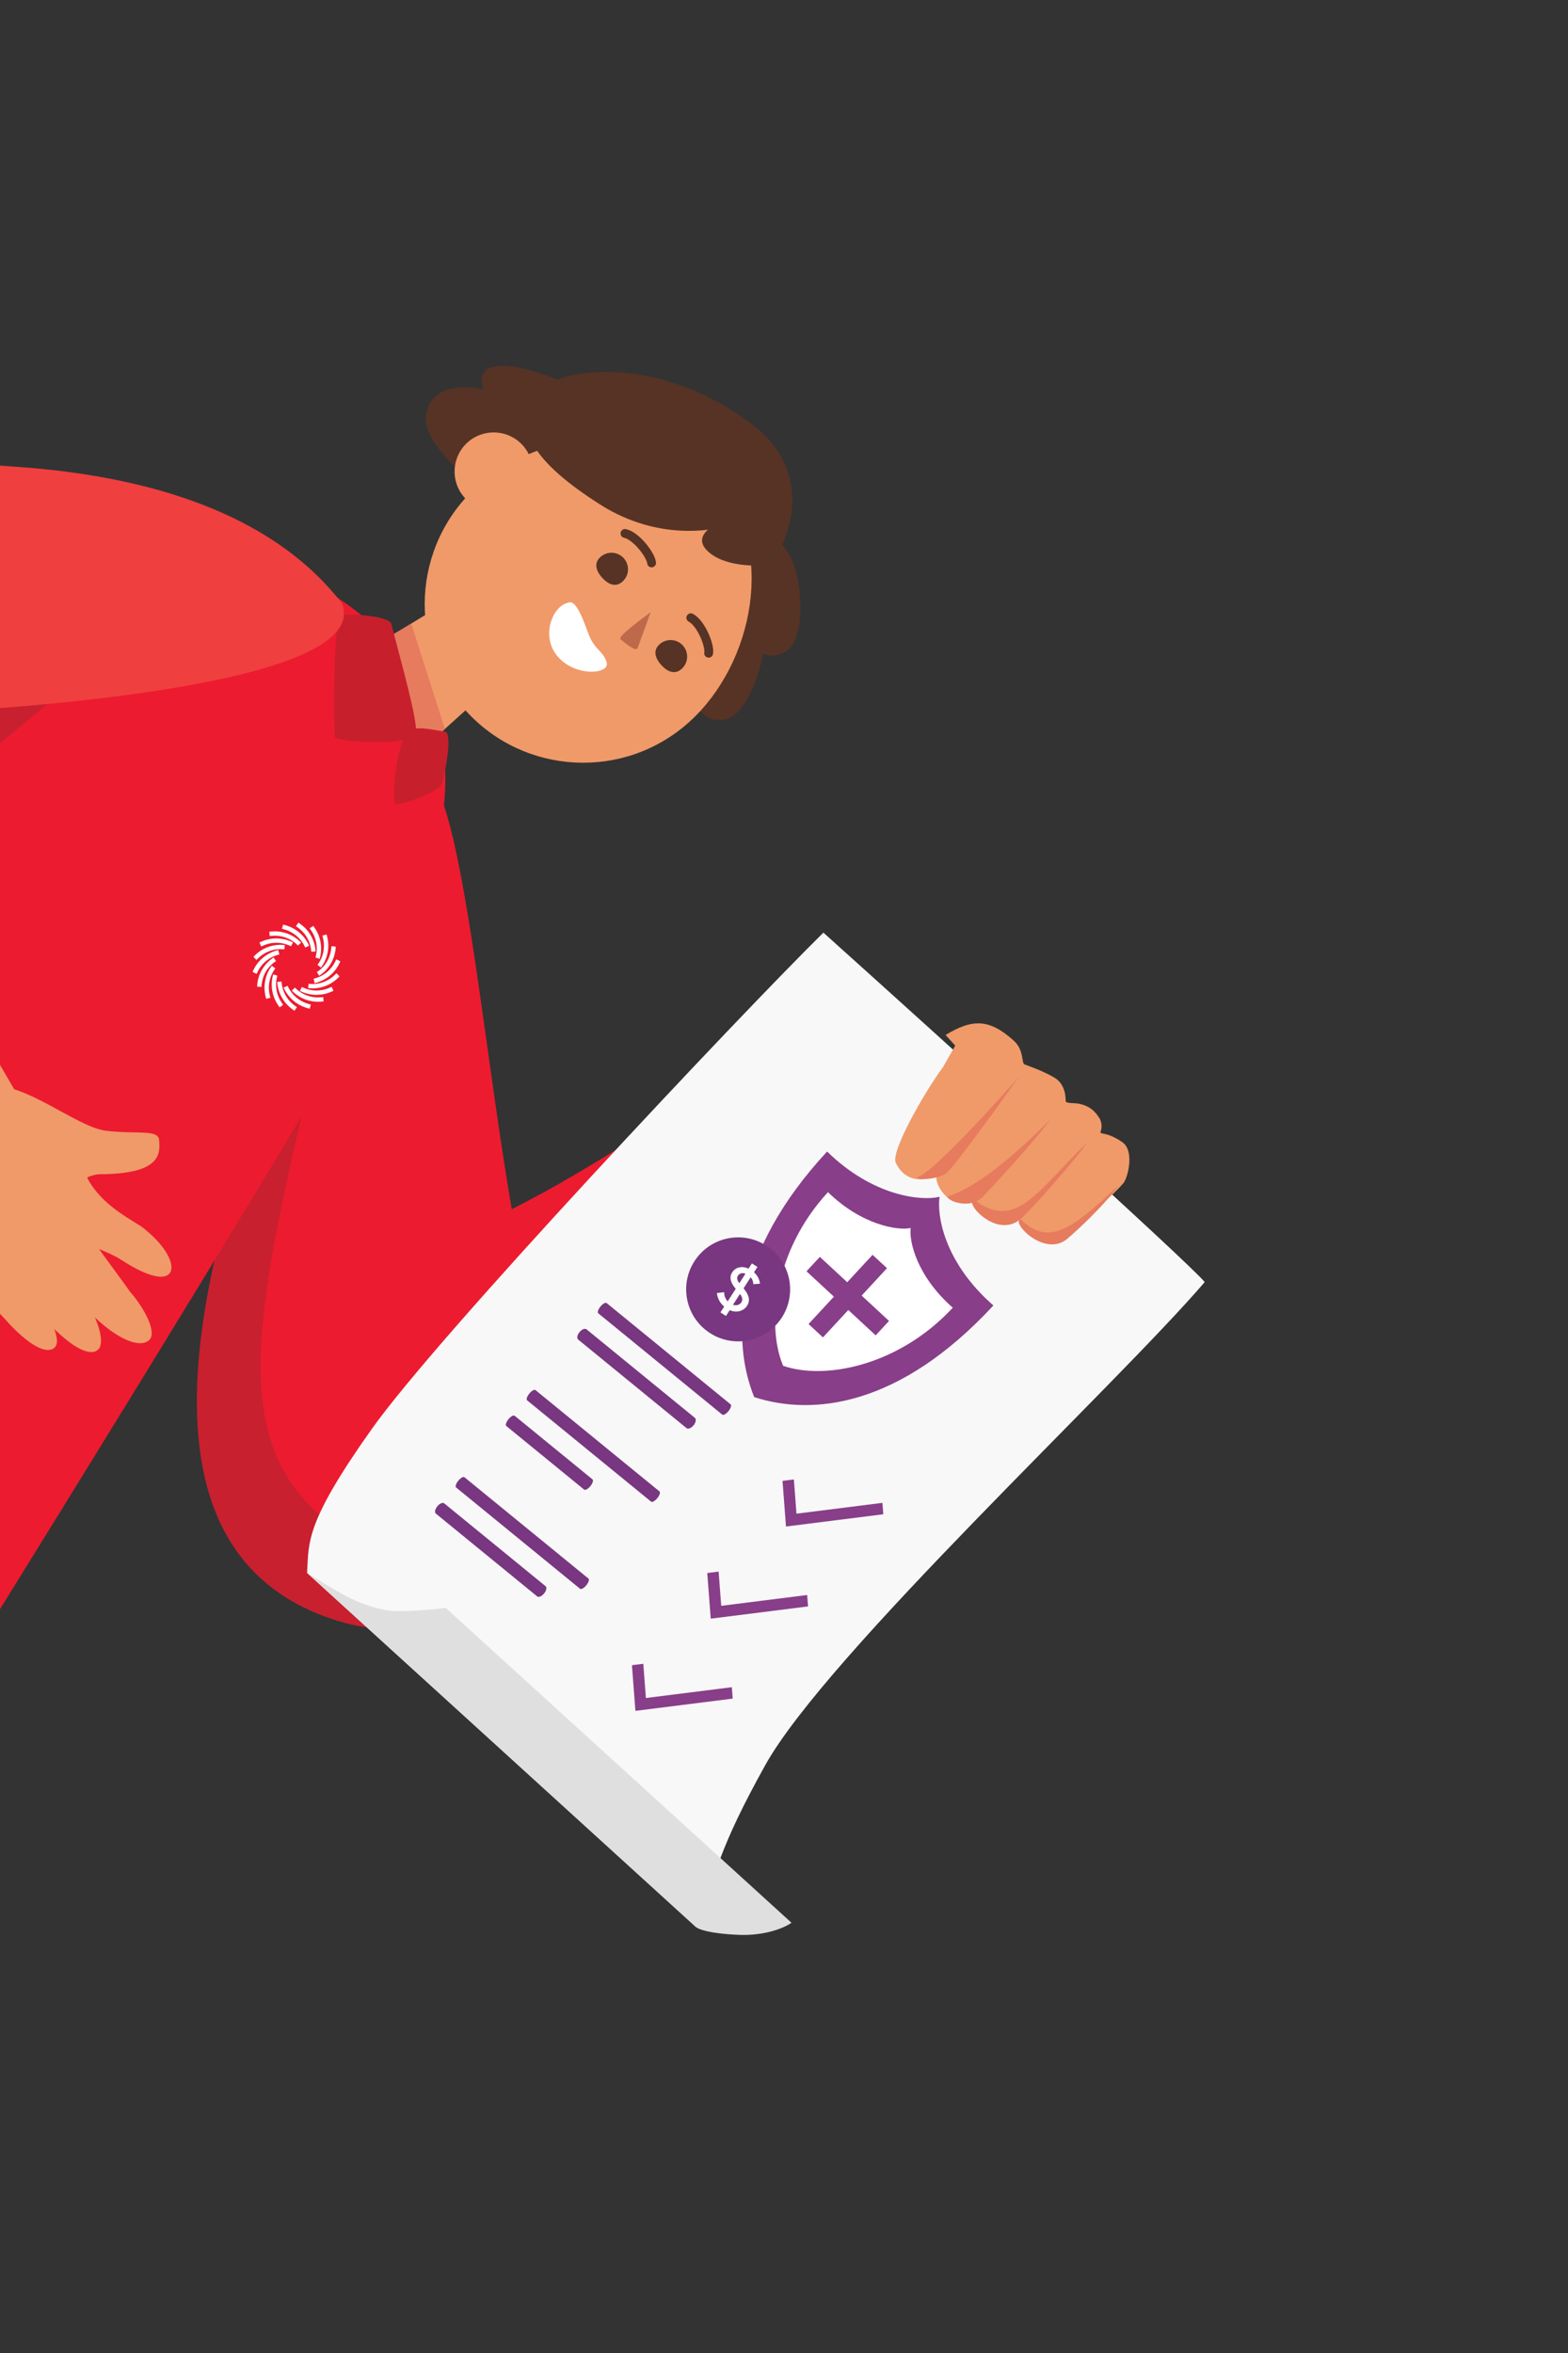 <svg width="400" height="600" viewBox="0 0 400 600" fill="none" xmlns="http://www.w3.org/2000/svg">
<rect x="0" y="0" width="400" height="600" fill="#333333" stroke="none"/>
<g clip-path="url(#clip0_6531_83681)">
<path d="M245.058 328.33C237.874 306.939 228.645 290.263 212.582 275.135C172.994 252.107 174.698 322.793 175.778 336.549C176.858 350.306 240.756 372.601 245.67 368.474C250.583 364.348 253.951 354.81 245.058 328.33Z" fill="#C8202F"/>
<path d="M250.536 282.726L166.314 312.658L187.972 353.44L263.563 317.281L250.536 282.726Z" fill="#F09A69"/>
<path d="M224.26 335.861L189.379 353.406L175.313 309.74L218.385 293.998L224.26 335.861Z" fill="#E77B5E"/>
<path d="M71.359 282.626C86.769 208.498 90.03 209.558 104.535 197.181C119.041 184.805 123.821 291.171 136.455 335.984C156.573 407.347 90.072 427.025 71.74 398.668C37.199 345.236 61.153 331.72 71.359 282.626Z" fill="#ED1B2F"/>
<path d="M142.099 302.157C120.594 314.38 90.835 325.884 76.409 342.853C25.7 387.909 73.132 405.153 103.741 405.914C166.189 407.467 254.941 371.15 245.422 367.642C226.654 360.725 189.413 352.408 194.182 271.994C194.453 267.432 170.306 286.124 142.099 302.157Z" fill="#ED1B2F"/>
<path d="M92.784 393.989C49.174 369.987 67.751 328.531 91.624 221.963C34.455 342.371 39.648 400.306 87.809 413.797C115.512 421.558 171.022 399.167 201.354 389.513C182.883 389.127 125.641 412.073 92.784 393.989Z" fill="#C8202F"/>
<path d="M210.05 237.815C238.787 263.619 303.21 321.903 307.327 326.918C284.67 353.352 210.935 421.861 195.227 450.087C183.185 471.725 182.921 477.123 177.595 491.429L78.338 401.092C78.805 393.223 77.723 388.501 94.851 364.367C111.979 340.233 188.778 258.775 210.05 237.815Z" fill="#F8F8F8"/>
<path d="M99.098 410.677C90.919 409.437 85.032 405.113 78.347 401.097L177.603 491.434C178.169 491.948 181.09 493.056 188.251 493.369C195.411 493.681 200.341 491.447 201.91 490.29L113.682 409.991C111.264 410.375 102.369 411.172 99.098 410.677Z" fill="#DFDFDF"/>
<path fill-rule="evenodd" clip-rule="evenodd" d="M239.687 305.182C238.978 309.772 240.712 321.76 253.412 332.889C229.377 358.853 207.231 361.066 192.407 356.257L192.4 356.264C186.684 342.063 186.954 319.6 210.994 293.63C222.799 305.186 235.194 306.278 239.676 305.18L239.69 305.165C239.689 305.169 239.689 305.173 239.688 305.177C239.69 305.176 239.691 305.176 239.693 305.175L239.687 305.182Z" fill="#883E89"/>
<path fill-rule="evenodd" clip-rule="evenodd" d="M232.311 313.137C231.892 316.386 233.748 325.279 243.053 333.457C229.396 348.21 210.476 351.991 199.784 348.275L199.782 348.278C195.417 338.057 197.563 318.746 211.221 303.992C219.894 312.456 229.131 313.833 232.308 313.136L232.312 313.132C232.312 313.133 232.312 313.135 232.312 313.136C232.312 313.136 232.313 313.135 232.313 313.135L232.311 313.137Z" fill="white"/>
<path fill-rule="evenodd" clip-rule="evenodd" d="M216.129 326.962L222.596 319.977L226.272 323.38L219.806 330.366L226.791 336.832L223.388 340.509L216.402 334.042L209.936 341.028L206.259 337.624L212.726 330.639L205.74 324.172L209.144 320.496L216.129 326.962Z" fill="#883E89"/>
<path d="M199.459 335.945C195.501 342.107 187.298 343.894 181.136 339.936C174.974 335.979 173.187 327.775 177.145 321.613C181.102 315.451 189.306 313.664 195.468 317.622C201.63 321.58 203.417 329.783 199.459 335.945Z" fill="#783780"/>
<path d="M190.575 332.966C191.671 331.261 190.666 329.733 189.684 328.514L191.498 325.689C191.945 326.197 192.157 326.811 192.163 327.459L193.882 327.331C193.726 326.256 193.315 325.293 192.343 324.43L193.221 323.064L191.815 322.161L190.954 323.501C189.285 322.723 187.627 323.129 186.791 324.431C185.779 326.006 186.727 327.479 187.686 328.647L185.638 331.836C185.031 331.207 184.734 330.409 184.736 329.491L182.873 329.729C183.049 331 183.563 332.176 184.743 333.173L183.79 334.657L185.195 335.56L186.149 334.076C187.969 334.877 189.739 334.268 190.575 332.966ZM189.144 332.046C188.709 332.723 187.898 333.012 186.984 332.718L188.764 329.946C189.287 330.649 189.587 331.356 189.144 332.046ZM188.234 325.303C188.627 324.691 189.353 324.477 190.169 324.781L188.606 327.215C188.114 326.55 187.833 325.928 188.234 325.303Z" fill="white"/>
<path d="M228.507 296.477C227.199 293.702 235.57 278.888 240.582 272.065L243.681 266.621L241.225 263.908C248.12 259.731 252.429 259.757 258.669 265.416C261.254 267.76 260.562 271.078 261.353 271.411C262.145 271.744 265.894 272.973 268.926 274.755C271.958 276.536 271.809 280.013 271.872 280.798C271.922 281.425 274.139 281.193 275.387 281.467C279.176 282.297 280.124 284.828 280.585 285.275C281.644 287.798 280.346 288.714 280.874 288.936C281.402 289.158 283.032 289.024 286.241 291.195C289.45 293.365 287.785 299.934 286.72 301.509C285.654 303.083 273.187 315.003 268.194 316.715C263.708 316.733 260.235 313.365 260.334 310.88C259.915 310.957 257.475 313.489 253.35 311.755C249.371 310.08 249.104 306.746 248.029 305.704C242.894 309.261 238.28 302.219 238.951 299.976C233.323 301.905 230.143 299.947 228.507 296.477Z" fill="#F09A69"/>
<path d="M241.44 299.105C239.037 301.144 231.962 300.836 234.456 299.979C236.954 299.124 246.47 289.783 260.003 274.507C256.155 279.878 243.842 297.066 241.44 299.105Z" fill="#E77B5E"/>
<path d="M250.893 304.993C247.002 309.075 240.559 305.495 241.919 305.029C244.417 304.174 251.906 301.606 267.936 285.474C264.088 290.845 253.05 302.731 250.893 304.993Z" fill="#E77B5E"/>
<path d="M260.336 310.867C254.317 315.975 245.894 306.696 248.388 305.839C259.314 314.25 264.851 303.235 277.379 291.349C273.531 296.72 262.739 308.828 260.336 310.867Z" fill="#E77B5E"/>
<path d="M272.265 315.887C266.528 320.757 257.827 311.717 260.322 310.86C267.268 317.597 272.772 314.193 285.292 302.304C281.444 307.675 274.668 313.847 272.265 315.887Z" fill="#E77B5E"/>
<path fill-rule="evenodd" clip-rule="evenodd" d="M203.181 385.978L202.518 377.246L199.622 377.611L200.506 389.253L225.329 386.127L225.108 383.217L203.181 385.978Z" fill="#883E89"/>
<path fill-rule="evenodd" clip-rule="evenodd" d="M183.984 409.476L183.321 400.744L180.425 401.109L181.309 412.751L206.131 409.625L205.91 406.715L183.984 409.476Z" fill="#883E89"/>
<path fill-rule="evenodd" clip-rule="evenodd" d="M164.769 432.983L164.106 424.252L161.21 424.617L162.094 436.258L186.916 433.133L186.695 430.223L164.769 432.983Z" fill="#883E89"/>
<path fill-rule="evenodd" clip-rule="evenodd" d="M147.834 339.686C148.422 338.965 149.226 338.646 149.628 338.974L177.27 361.552C177.671 361.88 177.519 362.732 176.93 363.452C176.342 364.173 175.538 364.492 175.136 364.164L147.494 341.586C147.093 341.258 147.245 340.407 147.834 339.686Z" fill="#783780"/>
<path fill-rule="evenodd" clip-rule="evenodd" d="M129.707 361.893C130.295 361.172 131.007 360.778 131.296 361.014L151.149 377.23C151.437 377.465 151.193 378.242 150.605 378.963C150.016 379.684 149.304 380.077 149.015 379.842L129.162 363.626C128.874 363.39 129.118 362.614 129.707 361.893Z" fill="#783780"/>
<path fill-rule="evenodd" clip-rule="evenodd" d="M111.568 384.093C112.157 383.372 112.94 383.036 113.315 383.343L139.178 404.468C139.554 404.775 139.381 405.609 138.792 406.33C138.203 407.051 137.42 407.387 137.044 407.08L111.182 385.955C110.806 385.648 110.979 384.814 111.568 384.093Z" fill="#783780"/>
<path fill-rule="evenodd" clip-rule="evenodd" d="M153.177 333.162C153.766 332.441 154.472 332.042 154.754 332.272L186.388 358.11C186.669 358.34 186.419 359.112 185.83 359.833C185.241 360.554 184.535 360.952 184.254 360.723L152.62 334.884C152.339 334.654 152.588 333.883 153.177 333.162Z" fill="#783780"/>
<path fill-rule="evenodd" clip-rule="evenodd" d="M135.027 355.356C135.616 354.635 136.322 354.236 136.603 354.466L168.237 380.305C168.519 380.534 168.269 381.306 167.68 382.027C167.091 382.748 166.385 383.147 166.104 382.917L134.47 357.078C134.188 356.848 134.438 356.077 135.027 355.356Z" fill="#783780"/>
<path fill-rule="evenodd" clip-rule="evenodd" d="M116.908 377.575C117.497 376.854 118.203 376.455 118.484 376.685L150.118 402.524C150.399 402.753 150.15 403.525 149.561 404.246C148.972 404.967 148.266 405.365 147.984 405.136L116.35 379.297C116.069 379.067 116.319 378.296 116.908 377.575Z" fill="#783780"/>
<circle r="42.83" transform="matrix(0.67 0.742 0.742 -0.67 -57.876 540.338)" fill="#222361"/>
<circle r="43.081" transform="matrix(0.969 -0.249 -0.249 -0.969 -48.458 530.978)" fill="#29348F"/>
<path d="M-133.91 405.144L-90.543 540.357L-7.094 518.906L-34.308 379.541L-133.91 405.144Z" fill="#29348F"/>
<path d="M-134.498 389.958C-136.299 370.239 -117.566 348.187 -106.596 344.258C-95.709 338.155 -85.673 337.163 -80.742 338.84L-31.308 399.242C-46.269 384.57 -58.365 364.749 -66.266 371.886C-74.168 379.024 -67.767 480.856 -71.771 533.156L-179.692 643.448L-200.085 620.871L-97.944 518.363C-110.159 484.984 -131.903 418.361 -134.498 389.958Z" fill="#222361"/>
<path d="M0.674 163.181C51.659 136.386 74.311 138.583 100.111 163.99C120.584 186.656 115.737 214.823 99.08 246.484C85.754 271.812 16.373 384.125 -16.652 437.115C-25.374 431.273 -50.413 411.573 -80.801 379.509C-111.188 347.446 -148.996 289.939 -164.102 265.193C-126.172 240.121 -40.114 184.617 0.674 163.181Z" fill="#ED1B2F"/>
<path d="M-94.013 303.826C-83.904 252.455 15.809 174.569 58.68 144.163C18.016 140.972 -99.035 222.105 -163.779 265.259C-152.837 282.108 -140.926 302.003 -122.557 327.47C-107.861 347.843 -87.635 373.629 -70.146 390.624C-87.635 362.58 -100.325 335.903 -94.013 303.826Z" fill="#C8202F"/>
<path d="M92.943 166.302L122.126 148.496L131.346 169.752L106.417 192.269L92.943 166.302Z" fill="#F09A69"/>
<path d="M113.485 185.884L108.166 191.045L93.729 165.591L104.923 159.043L113.485 185.884Z" fill="#E77B5E"/>
<path d="M106.057 187.015C106.791 184.355 102.064 167.878 99.827 159.087C99.315 157.055 89.074 156.375 86.991 156.831C84.908 157.287 85.117 186.325 85.415 187.838C85.712 189.352 105.139 190.339 106.057 187.015Z" fill="#C81F2D"/>
<path d="M104.887 185.889C107.607 185.428 109.566 185.939 113.588 186.584C115.559 187.299 113.392 197.81 112.727 199.836C112.063 201.863 102.436 205.443 100.961 204.994C99.486 204.544 101.487 186.465 104.887 185.889Z" fill="#C81F2D"/>
<path fill-rule="evenodd" clip-rule="evenodd" d="M65.735 247.716L65.446 248.303L64.451 247.813L64.74 247.227C65.967 244.732 68.252 242.922 70.966 242.295L71.218 243.373C68.828 243.925 66.816 245.519 65.735 247.716Z" fill="white"/>
<path fill-rule="evenodd" clip-rule="evenodd" d="M85.517 245.243L85.806 244.656L86.801 245.146L86.513 245.732C85.286 248.227 83 250.037 80.287 250.664L80.034 249.587C82.424 249.034 84.437 247.44 85.517 245.243Z" fill="white"/>
<path fill-rule="evenodd" clip-rule="evenodd" d="M65.882 244.326L65.415 244.777L64.643 243.982L65.11 243.53C67.112 241.594 69.882 240.66 72.654 240.987L72.527 242.085C70.085 241.798 67.646 242.62 65.882 244.326Z" fill="white"/>
<path fill-rule="evenodd" clip-rule="evenodd" d="M85.376 248.627L85.843 248.175L86.616 248.97L86.149 249.422C84.147 251.358 81.377 252.292 78.604 251.965L78.731 250.867C81.174 251.154 83.613 250.332 85.376 248.627Z" fill="white"/>
<path fill-rule="evenodd" clip-rule="evenodd" d="M67.222 241.087L66.627 241.348L66.18 240.335L66.775 240.074C69.329 238.957 72.254 239.046 74.742 240.315L74.239 241.3C72.048 240.182 69.472 240.104 67.222 241.087Z" fill="white"/>
<path fill-rule="evenodd" clip-rule="evenodd" d="M84.025 251.891L84.621 251.63L85.068 252.644L84.472 252.905C81.918 254.022 78.994 253.933 76.506 252.663L77.009 251.678C79.2 252.797 81.776 252.875 84.025 251.891Z" fill="white"/>
<path fill-rule="evenodd" clip-rule="evenodd" d="M69.443 238.63L68.794 238.682L68.702 237.579L69.351 237.527C72.132 237.303 74.871 238.338 76.81 240.347L76.012 241.113C74.305 239.344 71.893 238.432 69.443 238.63Z" fill="white"/>
<path fill-rule="evenodd" clip-rule="evenodd" d="M81.806 254.31L82.455 254.258L82.547 255.361L81.898 255.413C79.116 255.637 76.378 254.602 74.439 252.593L75.237 251.826C76.944 253.596 79.356 254.507 81.806 254.31Z" fill="white"/>
<path fill-rule="evenodd" clip-rule="evenodd" d="M72.553 237.001L71.926 236.824L72.225 235.76L72.852 235.936C75.54 236.692 77.748 238.613 78.867 241.168L77.852 241.609C76.866 239.359 74.921 237.667 72.553 237.001Z" fill="white"/>
<path fill-rule="evenodd" clip-rule="evenodd" d="M78.671 255.984L79.299 256.161L79 257.226L78.373 257.049C75.685 256.293 73.477 254.372 72.358 251.817L73.373 251.376C74.359 253.626 76.304 255.318 78.671 255.984Z" fill="white"/>
<path fill-rule="evenodd" clip-rule="evenodd" d="M76.015 236.54L75.486 236.16L76.133 235.263L76.662 235.644C78.928 237.275 80.344 239.834 80.516 242.615L79.41 242.681C79.258 240.231 78.011 237.977 76.015 236.54Z" fill="white"/>
<path fill-rule="evenodd" clip-rule="evenodd" d="M75.225 256.454L75.754 256.835L75.107 257.732L74.578 257.351C72.311 255.72 70.896 253.16 70.724 250.38L71.83 250.314C71.982 252.763 73.228 255.018 75.225 256.454Z" fill="white"/>
<path fill-rule="evenodd" clip-rule="evenodd" d="M79.367 237.253L78.998 236.716L79.912 236.092L80.28 236.628C81.862 238.928 82.326 241.812 81.545 244.485L80.481 244.172C81.169 241.819 80.76 239.278 79.367 237.253Z" fill="white"/>
<path fill-rule="evenodd" clip-rule="evenodd" d="M71.871 255.7L72.24 256.236L71.327 256.861L70.958 256.324C69.376 254.025 68.912 251.141 69.693 248.468L70.757 248.78C70.07 251.134 70.478 253.675 71.871 255.7Z" fill="white"/>
<path fill-rule="evenodd" clip-rule="evenodd" d="M82.401 239.19L82.246 238.558L83.323 238.297L83.478 238.929C84.144 241.636 83.556 244.495 81.877 246.717L80.992 246.049C82.47 244.092 82.988 241.574 82.401 239.19Z" fill="white"/>
<path fill-rule="evenodd" clip-rule="evenodd" d="M68.823 253.802L68.978 254.434L67.902 254.695L67.747 254.063C67.081 251.356 67.669 248.497 69.347 246.275L70.233 246.943C68.755 248.9 68.237 251.418 68.823 253.802Z" fill="white"/>
<path fill-rule="evenodd" clip-rule="evenodd" d="M84.494 241.92L84.563 241.274L85.665 241.394L85.596 242.04C85.299 244.809 83.771 247.296 81.433 248.812L80.828 247.884C82.886 246.548 84.232 244.359 84.494 241.92Z" fill="white"/>
<path fill-rule="evenodd" clip-rule="evenodd" d="M66.745 251.036L66.675 251.682L65.573 251.561L65.642 250.915C65.939 248.146 67.468 245.66 69.805 244.143L70.411 245.071C68.352 246.407 67.006 248.597 66.745 251.036Z" fill="white"/>
<path fill-rule="evenodd" clip-rule="evenodd" d="M65.735 247.716L65.446 248.303L64.451 247.813L64.74 247.227C65.967 244.732 68.252 242.922 70.966 242.295L71.218 243.373C68.828 243.925 66.816 245.519 65.735 247.716Z" fill="white"/>
<path fill-rule="evenodd" clip-rule="evenodd" d="M85.517 245.243L85.806 244.656L86.801 245.146L86.513 245.732C85.286 248.227 83 250.037 80.287 250.664L80.034 249.587C82.424 249.034 84.437 247.44 85.517 245.243Z" fill="white"/>
<path d="M122.888 96.899C122.964 88.725 143.874 96.389 149.767 100.849C152.448 102.619 155.743 107.468 148.641 111.647C141.538 115.827 122.812 105.072 122.888 96.899Z" fill="#563325"/>
<path d="M108.613 106.111C110.676 92.268 133.556 101.413 139.403 105.826C142.064 107.576 150.88 120.029 134.626 127.466C127.149 130.887 107.414 114.156 108.613 106.111Z" fill="#563325"/>
<path d="M191.409 107.849C208.539 120.571 200.916 138.027 197.017 143.444C187.65 158.498 133.247 126.464 130.258 117.113C127.269 107.762 134.587 100.444 141.567 97.096C148.547 93.747 169.996 91.946 191.409 107.849Z" fill="#563325"/>
<path d="M201.029 165.703C191.898 172.504 184.021 154.024 183.199 148.104C182.677 145.558 184.768 133.282 198.363 138.367C204.617 140.706 206.336 161.751 201.029 165.703Z" fill="#563325"/>
<path d="M185.471 183.339C174.465 186.254 174.029 166.17 175.469 160.369C175.932 157.812 182.441 147.196 193.168 156.974C198.102 161.472 191.867 181.645 185.471 183.339Z" fill="#563325"/>
<path d="M175.865 184.068C159.297 199.033 133.735 197.733 118.77 181.166C103.805 164.598 105.104 139.035 121.672 124.07C138.24 109.105 168.061 106.558 183.026 123.126C197.991 139.693 192.433 169.103 175.865 184.068Z" fill="#F09A69"/>
<circle r="9.981" transform="matrix(-0.67 -0.742 -0.742 0.67 125.941 120.24)" fill="#F09A69"/>
<path d="M142.289 167.433C137.777 162.186 141.035 154.468 144.896 153.708C147.028 152.544 149.026 158.846 150.217 161.863C151.804 165.886 153.836 165.87 154.757 168.904C155.678 171.937 146.801 172.68 142.289 167.433Z" fill="white"/>
<path d="M158.314 163.018C157.504 162.343 162.675 158.624 165.99 156.084C165.017 158.783 162.988 164.39 162.658 165.233C162.246 166.288 159.757 164.222 158.314 163.018Z" fill="#BF694B"/>
<path d="M166.218 143.541C166.077 141.622 162.363 136.655 159.432 136.028" stroke="#563325" stroke-width="2.261" stroke-linecap="round"/>
<path d="M180.779 166.568C181.151 164.681 178.887 158.906 176.227 157.525" stroke="#563325" stroke-width="2.261" stroke-linecap="round"/>
<path d="M153.16 142.037C151.431 143.599 152.047 145.588 153.608 147.317C155.17 149.046 157.086 149.86 158.815 148.298C160.544 146.737 160.679 144.069 159.118 142.34C157.556 140.611 154.889 140.476 153.16 142.037Z" fill="#563325"/>
<path d="M168.244 164.299C166.515 165.861 167.131 167.85 168.692 169.579C170.254 171.307 172.17 172.122 173.899 170.56C175.628 168.998 175.763 166.331 174.202 164.602C172.64 162.873 169.973 162.738 168.244 164.299Z" fill="#563325"/>
<path d="M180.343 140.351C184.524 144.578 193.193 144.509 197.005 143.946C198.641 139.967 190.736 130.964 189.294 131.129C187.852 131.295 175.116 135.068 180.343 140.351Z" fill="#563325"/>
<path d="M153.313 128.784C167.667 137.829 182.075 135.622 187.485 133.388C201.562 122.038 142.236 99.907 136.989 104.419C131.742 108.931 135.37 117.478 153.313 128.784Z" fill="#563325"/>
<path d="M5.376 280.765L-17.491 241.533L-44.367 262.141L-18.112 295.782L5.376 280.765Z" fill="#F09A69"/>
<path d="M-9.186 281.306C-2.665 275.115 13.408 295.889 16.835 299.524C20.263 303.159 22.291 306.521 22.214 310.289C22.054 318.179 11.831 328.327 5.768 331.318C0.917 333.71 1.334 334.896 -1.024 332.987C-3.162 330.637 -22.974 315.259 -19.087 293.976C-18.251 289.396 -17.337 289.046 -9.186 281.306Z" fill="#F09A69"/>
<path d="M30.929 321.254C37.851 325.769 42.228 326.527 43.422 324.473C44.616 322.42 42.371 317.851 37.101 313.592C34.901 311.288 21.131 306.164 20.443 293.585C14.434 289.487 6.438 291.03 6.242 300.698C6.047 310.366 9.728 311.293 13.935 314.224C18.935 316.105 27.401 318.954 30.929 321.254Z" fill="#F09A69"/>
<path d="M24.335 336.05C31.256 342.571 36.442 343.628 38.212 341.545C39.982 339.463 36.673 333.328 33.079 329.268C31.057 326.211 22.758 315.68 18.886 308.706C16.878 306.92 10.209 301.719 5.821 305.554C0.337 310.348 3.064 316.422 4.567 318.335C12.166 328.456 20.808 332.728 24.335 336.05Z" fill="#F09A69"/>
<path d="M12.033 337.03C18.526 343.978 23.208 346.029 25.106 344.063C27.005 342.097 24.52 335.098 21.192 330.817C19.368 327.637 14.112 319.599 12.174 317.297C9.743 315.026 3.096 310.766 -1.429 313.423C-5.951 316.077 -5.102 323.641 -2.728 325.996C2.34 329.474 8.725 333.489 12.033 337.03Z" fill="#F09A69"/>
<path d="M1.106 336.182C7.403 343.308 12.026 345.488 13.979 343.576C15.932 341.663 12.279 334.752 9.071 330.38C7.336 327.151 5.508 321.461 3.635 319.106C0.293 314.91 -2.289 313.767 -6.661 315.004C-11.032 316.242 -10.781 319.681 -10.177 323.331C-4.319 332.667 -2.103 332.552 1.106 336.182Z" fill="#F09A69"/>
<path d="M27.195 288.362C19.285 287.463 6.165 275.329 -4.082 276.866C-21.731 283.932 0.461 304.51 5.12 303.811C17.559 304.168 21.597 299.432 25.424 299.421C40.787 299.378 40.992 294.425 40.569 290.603C40.277 287.966 34.964 289.245 27.195 288.362Z" fill="#F09A69"/>
<path d="M4.126 119.021C42.424 121.687 71.1 133.017 87.192 153.794C97.335 178.747 -36.441 184.162 -69.659 182.65C-122.556 180.241 -128.447 130.777 -105.103 124.727C-61.117 113.327 -41.653 115.833 4.126 119.021Z" fill="#F03F3F"/>
<path d="M-20.463 212.707C-28.462 198.742 -45.966 167.696 -53.718 153.919C-74.297 112.471 -113.243 121.909 -125.888 139.749C-138.533 157.59 -90.218 277.797 -71.42 291.891C-64.243 297.273 -4.531 261.886 -1.75 256.562C2.834 247.785 -10.465 230.164 -20.463 212.707Z" fill="#F03F3F"/>
</g>
<defs>
<clipPath id="clip0_6531_83681">
<rect width="400" height="600" fill="white"/>
</clipPath>
</defs>
</svg>
